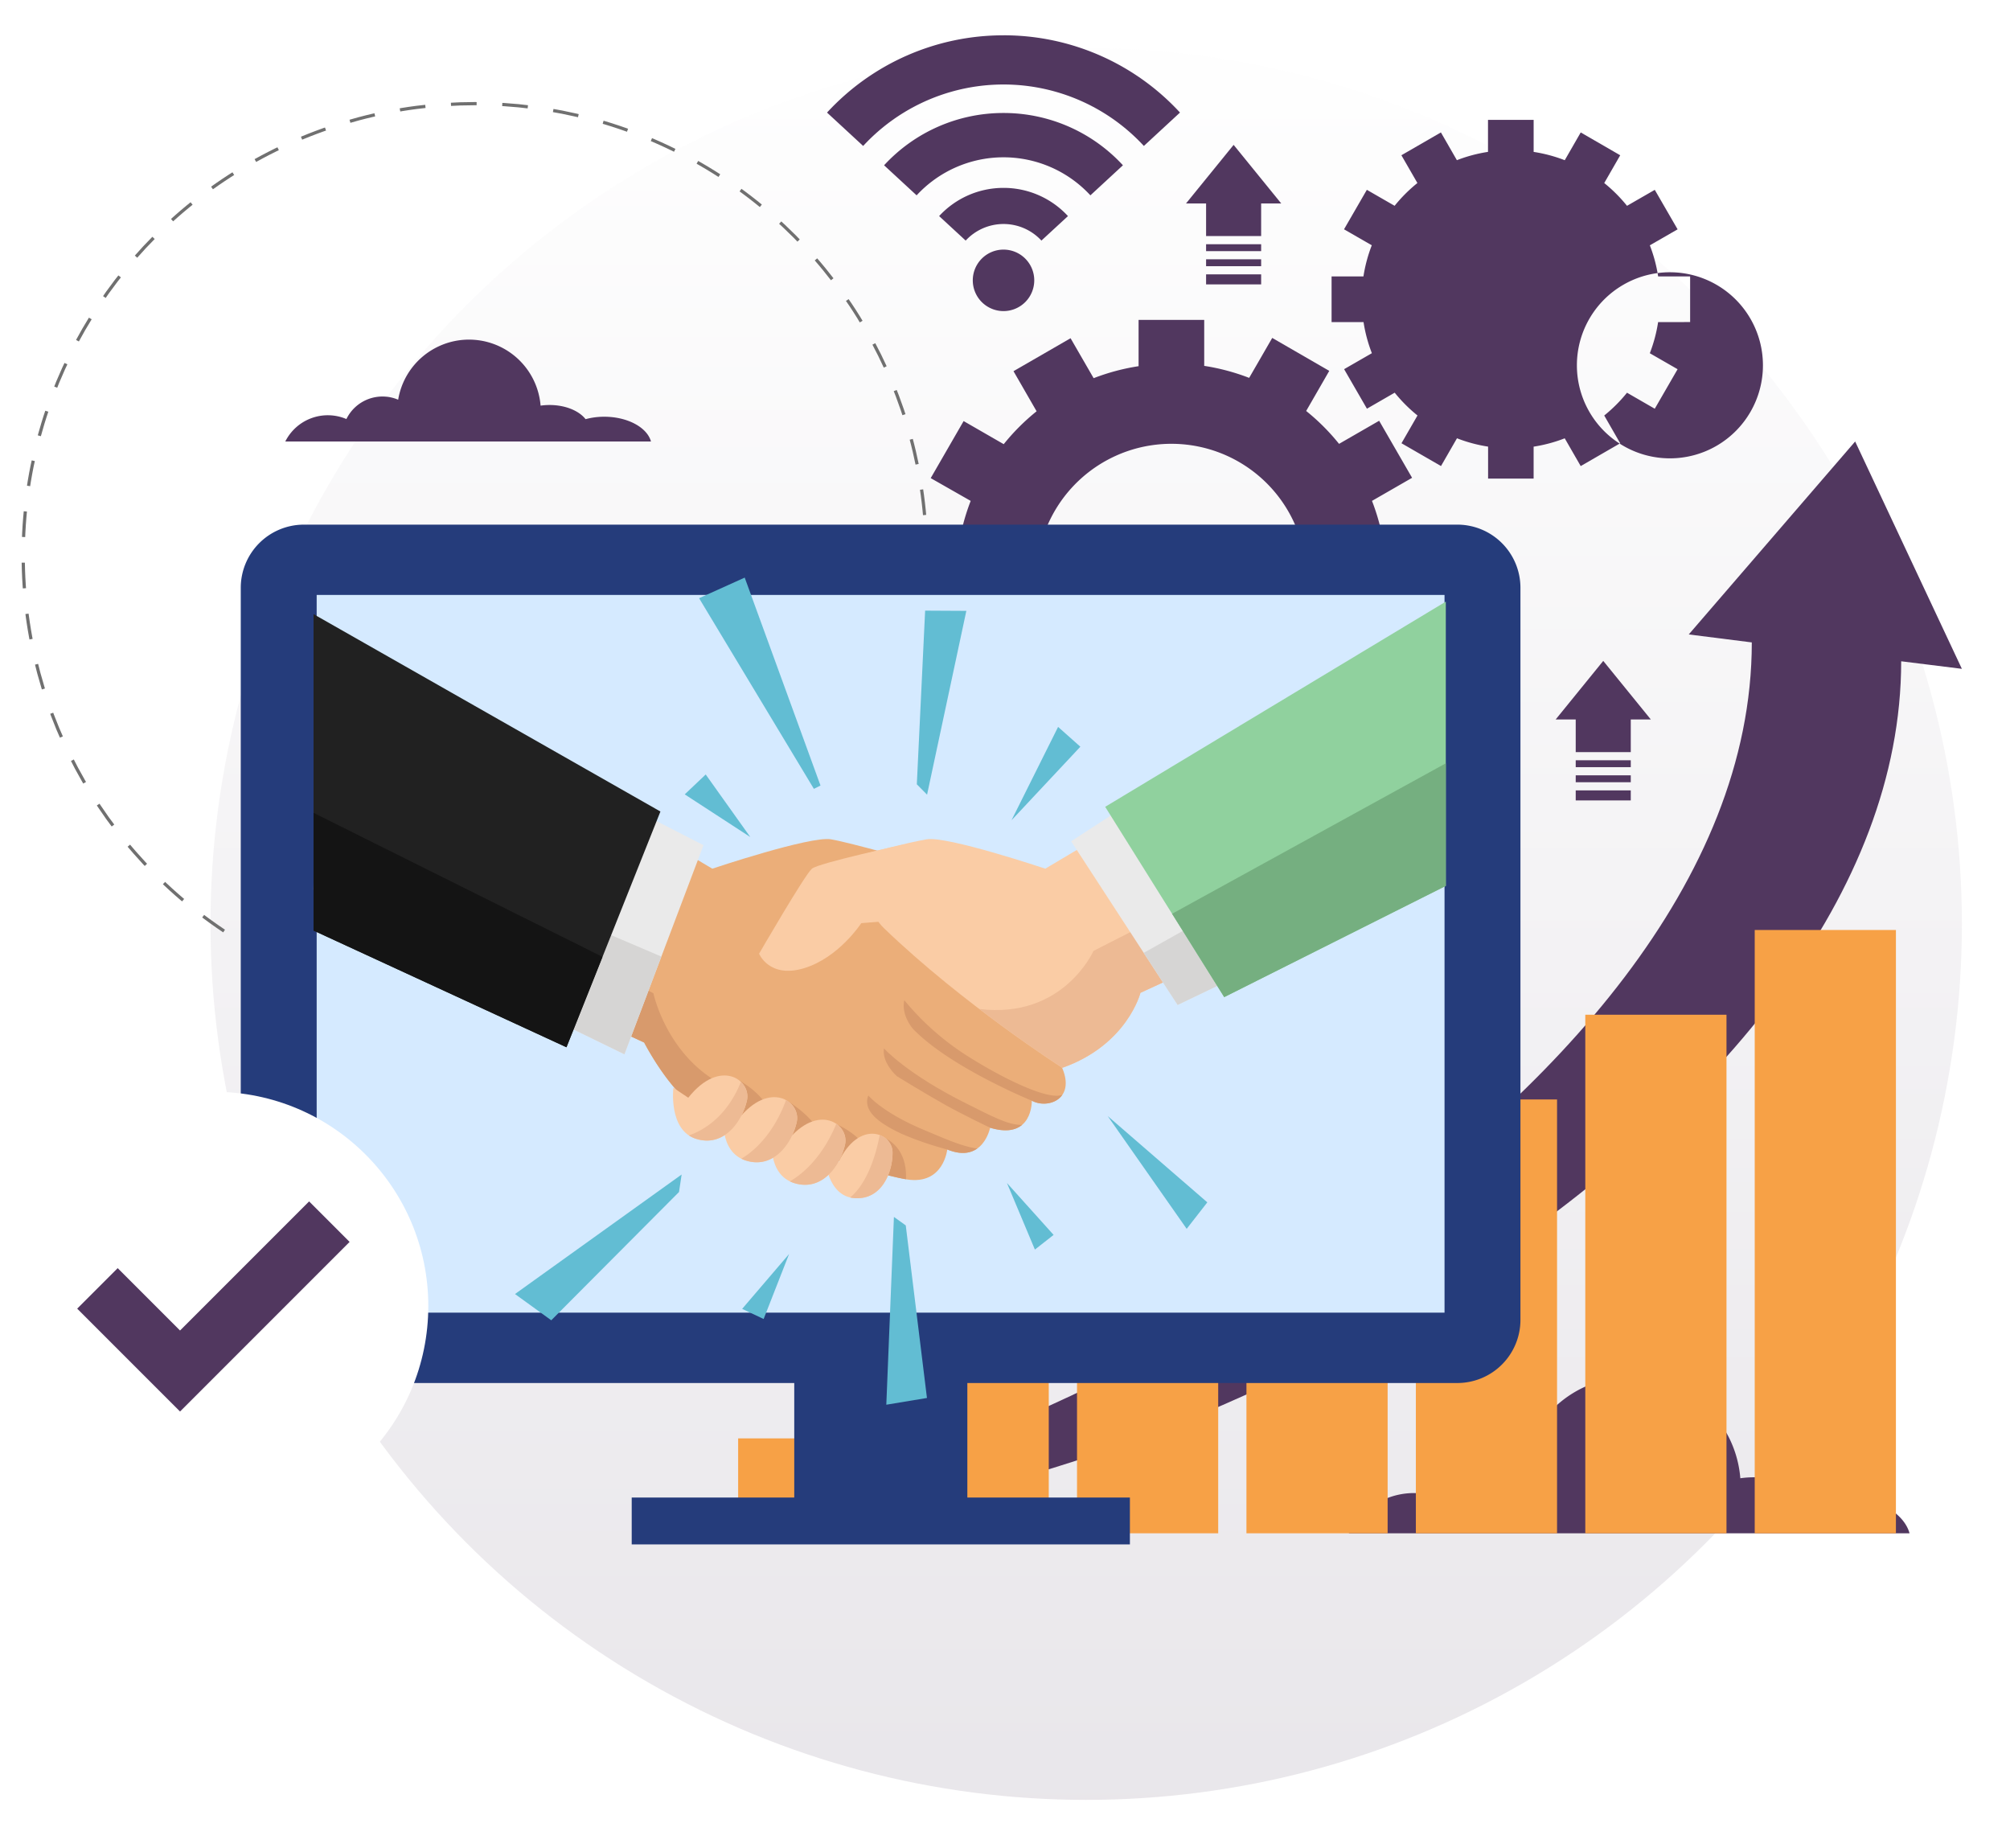 <svg xmlns="http://www.w3.org/2000/svg" xmlns:xlink="http://www.w3.org/1999/xlink" width="626.627" height="576" viewBox="0 0 626.627 576"><defs><style>.a{opacity:0.1;fill:url(#a);}.b,.d{fill:#51375f;}.b,.f,.g{fill-rule:evenodd;}.c,.u{fill:none;}.c{stroke:#707070;stroke-dasharray:8;}.e{fill:#f7a146;}.f{fill:#253c7b;}.g{fill:#d5eaff;}.h{fill:#ebae79;}.i{fill:#facca5;}.j{fill:#d89a6c;}.k{fill:#eaeaea;}.l{fill:#d6d5d4;}.m{fill:#edba94;}.n{fill:#212121;}.o{fill:#141414;}.p{fill:#90d19e;}.q{fill:#75af80;}.r{fill:#62bdd3;}.s{fill:#fff;}.t{stroke:none;}.v{filter:url(#b);}</style><linearGradient id="a" x1="0.5" x2="0.5" y2="1" gradientUnits="objectBoundingBox"><stop offset="0" stop-color="#fff"/><stop offset="1" stop-color="#240e36"/></linearGradient><filter id="b" x="50.627" y="0" width="576" height="576" filterUnits="userSpaceOnUse"><feOffset dy="3" input="SourceAlpha"/><feGaussianBlur stdDeviation="5" result="c"/><feFlood flood-opacity="0.2"/><feComposite operator="in" in2="c"/><feComposite in="SourceGraphic"/></filter></defs><g transform="translate(-1058.373 -252)"><g class="v" transform="matrix(1, 0, 0, 1, 1058.37, 252)"><circle class="a" cx="273" cy="273" r="273" transform="translate(65.63 12)"/></g><g transform="translate(-9711.229 -2808.09)"><g transform="translate(11027.434 3071.09)"><path class="b" d="M323.617,990.54a74.7,74.7,0,0,1,55.017,24.082l-11.261,10.407a59.558,59.558,0,0,0-87.513,0l-11.261-10.4a74.695,74.695,0,0,1,55.017-24.082Z" transform="translate(-268.6 -990.54)"/><path class="b" d="M371.05,1079.33a50.545,50.545,0,0,1,37.23,16.3l-10.143,9.368a36.873,36.873,0,0,0-54.175,0l-10.143-9.368A50.545,50.545,0,0,1,371.05,1079.33Z" transform="translate(-316.033 -1055.114)"/><path class="b" d="M416.81,1164.93a27.273,27.273,0,0,1,20.092,8.79l-8.275,7.636a16.069,16.069,0,0,0-23.613,0l-8.275-7.636a27.273,27.273,0,0,1,20.081-8.79Z" transform="translate(-361.792 -1117.369)"/><path class="b" d="M444.788,1235.47a9.581,9.581,0,1,1-9.578,9.579,9.581,9.581,0,0,1,9.578-9.579Z" transform="translate(-389.771 -1168.671)"/></g><g class="c" transform="translate(10776.337 3091.893)"><circle class="t" cx="141.287" cy="141.287" r="141.287"/><circle class="u" cx="141.287" cy="141.287" r="140.787"/></g><g transform="translate(10769.602 3097.458)"><path class="d" d="M871.024,983.109H696.21A22.714,22.714,0,0,1,725.4,972.384a19.194,19.194,0,0,1,24.764-9.239,34.334,34.334,0,0,1,68.108,2.812,29.884,29.884,0,0,1,4.271-.3c7.57,0,14.1,2.766,17.236,6.77a34.234,34.234,0,0,1,8.888-1.143C859.861,971.287,869.176,976.392,871.024,983.109Z" transform="translate(-275.715 -542.573)"/><path class="d" d="M158.938,1010.732h-114a14.824,14.824,0,0,1,19.049-6.995,12.512,12.512,0,0,1,16.138-6.023,22.387,22.387,0,0,1,44.4,1.848,19.469,19.469,0,0,1,2.785-.2c4.953,0,9.2,1.8,11.239,4.416a22.332,22.332,0,0,1,5.8-.762C151.657,1003.021,157.734,1006.351,158.938,1010.732Z" transform="translate(44.006 -910.497)"/><g transform="translate(229.364 100.235)"><path class="d" d="M482.742,240.483,449.471,169.62l-51.878,60.142,19.655,2.484c0,148.583-247.059,266.688-316.006,266.688l-.762,7.406c135.249,0,363.339-123.972,363.339-268.212Z" transform="translate(-100.48 -169.62)"/><rect class="e" width="44.015" height="29.579" transform="translate(0.758 310.722)"/><rect class="e" width="44.015" height="55.989" transform="translate(53.578 284.312)"/><rect class="e" width="44.015" height="83.679" transform="translate(106.401 256.622)"/><rect class="e" width="44.015" height="108.809" transform="translate(159.221 231.492)"/><rect class="e" width="44.015" height="135.218" transform="translate(212.039 205.083)"/><rect class="e" width="44.019" height="161.628" transform="translate(264.859 178.673)"/><rect class="e" width="44.019" height="188.038" transform="translate(317.679 152.263)"/></g><g transform="translate(484.985 168.625)"><rect class="d" width="17.163" height="2.153" transform="translate(6.252 35.664)"/><path class="d" d="M618.582,422.3h17.163V412.127H642L627.165,393.87,612.33,412.127h6.252Z" transform="translate(-612.33 -393.87)"/><rect class="d" width="17.163" height="3.128" transform="translate(6.252 40.361)"/><rect class="d" width="17.163" height="2.153" transform="translate(6.252 30.97)"/></g><g transform="translate(369.753 7.785)"><rect class="d" width="17.163" height="2.153" transform="translate(6.252 35.664)"/><path class="d" d="M618.582,422.3h17.163V412.127H642L627.165,393.87,612.33,412.127h6.252Z" transform="translate(-612.33 -393.87)"/><rect class="d" width="17.163" height="3.128" transform="translate(6.252 40.361)"/><rect class="d" width="17.163" height="2.153" transform="translate(6.252 30.97)"/></g><g transform="translate(284.444)"><path class="d" d="M656.555,458.95v-20.53H642.131a66.843,66.843,0,0,0-3.75-14.011l12.5-7.193-10.27-17.78-12.5,7.2a66.666,66.666,0,0,0-10.251-10.251l7.2-12.5-17.78-10.27-7.193,12.453a67.428,67.428,0,0,0-14.011-3.741V368H565.615v14.424a67.309,67.309,0,0,0-14.011,3.741l-7.193-12.453-17.79,10.27,7.2,12.5a67.09,67.09,0,0,0-10.251,10.251l-12.5-7.2-10.26,17.78,12.463,7.1a66.851,66.851,0,0,0-3.75,14.011H495.1V458.95h14.424a66.709,66.709,0,0,0,3.75,14.011l-12.453,7.193,10.261,17.78,12.5-7.193a67.983,67.983,0,0,0,10.251,10.251l-7.2,12.5,17.79,10.26,7.193-12.5a66.1,66.1,0,0,0,14.011,3.741v14.424h20.53V514.993a66.252,66.252,0,0,0,14-3.712l7.193,12.5,17.78-10.26-7.2-12.5a67.534,67.534,0,0,0,10.251-10.251l12.5,7.193,10.27-17.78-12.5-7.193a66.693,66.693,0,0,0,3.75-14.011ZM605.59,478.442a42.071,42.071,0,1,1,12.328-29.752,42.071,42.071,0,0,1-12.328,29.752Z" transform="translate(-495.1 -305.658)"/><path class="d" d="M742.778,366.185V351.962h-9.972a46.08,46.08,0,0,0-2.587-9.7l8.654-4.981-7.116-12.309-8.655,4.981a46.707,46.707,0,0,0-7.1-7.1l4.981-8.655-12.309-7.116-4.981,8.655a46.075,46.075,0,0,0-9.7-2.587V303.17H679.764v9.972a46.076,46.076,0,0,0-9.7,2.587l-4.981-8.654-12.318,7.116,4.991,8.655a46.779,46.779,0,0,0-7.106,7.1l-8.655-4.981-7.116,12.309,8.655,4.981a46.1,46.1,0,0,0-2.6,9.7H631v14.232h9.962a46.094,46.094,0,0,0,2.6,9.7l-8.655,4.981,7.116,12.318,8.655-4.991a46.842,46.842,0,0,0,7.106,7.106l-4.991,8.655,12.318,7.106,4.981-8.654a46.1,46.1,0,0,0,9.7,2.6v9.962h14.193v-9.953a46.093,46.093,0,0,0,9.7-2.6l4.981,8.655,12.309-7.106L716,395.312a46.783,46.783,0,0,0,7.1-7.106l8.655,4.991,7.116-12.318L730.21,375.9a46.063,46.063,0,0,0,2.587-9.7Zm-35.3,13.463a29,29,0,1,1,0,.029Z" transform="translate(-500.317 -303.17)"/></g><g transform="translate(75.059 126.153)"><g transform="translate(0)"><path class="f" d="M638.046,704.51H997.72a19.688,19.688,0,0,1,19.636,19.636V952.42a19.688,19.688,0,0,1-19.636,19.636H638.046A19.688,19.688,0,0,1,618.41,952.42V724.146a19.688,19.688,0,0,1,19.636-19.636Z" transform="translate(-618.41 -704.51)"/><path class="g" d="M601.18,664.86H952.795v223.7H601.18V664.86Z" transform="translate(-577.515 -642.946)"/><g transform="translate(121.879 265.281)"><path class="f" d="M1146.88,1605.377h53.962V1565.44H1146.88v39.937Z" transform="translate(-1096.206 -1565.44)"/><path class="f" d="M961.07,1696.32h155.313v14.607H961.07V1696.32Z" transform="translate(-961.07 -1658.36)"/></g></g><g transform="translate(22.688 16.509)"><path class="h" d="M5.675,527.32l124.071,73.721s30.577-10.256,36.985-9.154,27.463,7.139,27.463,7.139l-8.421,18.128,32.771,22.884s17.579,15.194,20.7,24.169-5.128,11.718-9.889,9.152c0,0,.367,12.451-13,8.423,0,0-2.2,11.352-13.365,6.776,0,0-1.1,11.167-12.633,9.335s-56.027-16.66-65-21.968-16.844-20.69-16.844-20.69L5.43,607.632Z" transform="translate(-5.43 -510.316)"/><path class="i" d="M972.469,663.109c20.263-7.143,24.352-23.375,24.352-23.375l94.656-43.573-.243-68.841L967.161,601.042s-30.577-10.256-36.983-9.154-18.675,4.395-18.675,4.395-2.849,15.4,5.369,23.313C941.529,643.335,972.469,663.109,972.469,663.109Z" transform="translate(-739.034 -510.316)"/><path class="i" d="M782.7,875s-27.219,5.859-29.415,7.69-16.477,26.5-16.477,26.5,3.174,7.811,14.035,4.516,17.82-14.037,17.82-14.037l24.046-1.952-.978-18.929Z" transform="translate(-597.906 -791.965)"/><path class="j" d="M1023.6,1160.921c-4.558,1.762-18.852-5.287-29.831-12.273a83.122,83.122,0,0,1-19.4-17.209s-1.284,3.842,2.562,8.786c11.536,12.085,37.166,22.519,37.166,22.519C1017.128,1164.382,1021.582,1163.852,1023.6,1160.921Z" transform="translate(-790.176 -999.702)"/><path class="j" d="M984.575,1234.285c-4.269.239-9.94-2.923-17.332-6.594-18.673-9.278-25.753-17.21-25.753-17.21-.724,4.516,4.024,8.666,4.024,8.666s9.764,5.981,15.256,9.033,13.792,7.018,13.792,7.018C979.6,1236.714,982.684,1235.893,984.575,1234.285Z" transform="translate(-763.652 -1063.73)"/><path class="j" d="M948.528,1304.125c-4.334-.412-10.56-3.229-16.54-5.722-13.182-5.493-17.454-10.8-17.454-10.8a5.163,5.163,0,0,0,.245,4.395c1.221,2.443,4.393,4.881,10.13,7.568a100.253,100.253,0,0,0,14.219,4.883C943.5,1306.237,946.5,1305.583,948.528,1304.125Z" transform="translate(-741.577 -1126.203)"/><path class="j" d="M136.773,922.345c-20.751-8.056-25.389-30.271-25.389-30.271L5.5,838.67,5.43,859.85l103.077,47.6s7.874,15.384,16.844,20.69a89.222,89.222,0,0,0,10.93,4.873l1.949-1.14Z" transform="translate(-5.43 -762.535)"/><path class="k" d="M440.025,825.44l19.041,9.766-24.655,65.179-19.041-9.278Z" transform="translate(-337.496 -751.802)"/><path class="j" d="M669.779,1277.47l-4.516,5.734c-2.319-6.837-10.74-10.131-10.74-10.131l-4.395,4.518c-1.709-6.469-10.742-11.718-10.742-11.718l-5.248,3.9c-2.44-7.077-11.352-11.109-11.352-11.109-4.273,4.032-14.4,2.078-14.4,2.078a26.408,26.408,0,0,0-2.684,2.688,28.058,28.058,0,0,0,5.918,4.938c8.911,5.272,52.863,19.942,64.763,21.928C676.871,1280.027,669.779,1277.47,669.779,1277.47Z" transform="translate(-491.696 -1102.768)"/><path class="i" d="M678.193,1295.588s-1.8,11.986,7,14.651,14.373-5.736,15.754-12.06-8.385-13.283-18.3-.794Z" transform="translate(-550.298 -1128.509)"/><path class="i" d="M595.608,1258.7s-1.622,13.308,7.179,15.974,14.373-5.736,15.763-12.058-8.385-13.294-18.3-.8Z" transform="translate(-483.425 -1099.698)"/><path class="i" d="M757.435,1332.536s-1.8,11.986,7,14.653,14.375-5.738,15.763-12.06-8.387-13.283-18.3-.8Z" transform="translate(-614.492 -1158.442)"/><path class="i" d="M844.77,1357.913s.676,12.037,9.262,12.618,11.91-8.256,11.84-14.316-10.446-10.358-16.863,3.122Z" transform="translate(-685.363 -1177.11)"/><path class="l" d="M427.212,1017.6l-1.44,1.472-10.4,27.7,19.041,9.278,11.524-30.463Z" transform="translate(-337.496 -907.467)"/><path class="m" d="M1243.053,757.23l-109.2,55.689s-9.4,21.33-35.6,18.1c14.483,11.046,25.894,18.339,25.894,18.339,20.263-7.143,24.352-23.375,24.352-23.375l94.656-43.573Z" transform="translate(-890.701 -696.562)"/><path class="k" d="M1262.844,822.87,1248.93,831.9l33.2,51.02,14.77-7.08Z" transform="translate(-1012.748 -749.72)"/><path class="m" d="M895.507,1352.65c-.965,5.162-3.457,14.624-9.207,19.461a8.6,8.6,0,0,0,1.375.209c8.59.581,11.91-8.256,11.84-14.316A5.885,5.885,0,0,0,895.507,1352.65Z" transform="translate(-719.005 -1178.899)"/><path class="m" d="M801.829,1334.23c-1.74,4.277-6.169,13.1-14.459,17.93a9.759,9.759,0,0,0,1.438.57c8.8,2.659,14.375-5.738,15.763-12.06A6.293,6.293,0,0,0,801.829,1334.23Z" transform="translate(-638.864 -1163.978)"/><path class="m" d="M721.613,1295.31c-1.574,4.368-5.644,13.247-13.923,18.272a9.635,9.635,0,0,0,1.519.6c8.8,2.659,14.373-5.736,15.754-12.06A6.334,6.334,0,0,0,721.613,1295.31Z" transform="translate(-574.317 -1132.449)"/><path class="m" d="M637.865,1265.27c-1.985,5.086-6.548,13.232-16.185,16.713a8.768,8.768,0,0,0,2.323,1.09c8.8,2.659,14.373-5.736,15.763-12.058A6.183,6.183,0,0,0,637.865,1265.27Z" transform="translate(-504.642 -1108.115)"/><path class="n" d="M113.491,559.189,84.2,632.667,5.35,596.294V497.67Z" transform="translate(-5.348 -486.282)"/><path class="o" d="M95.433,868.67,5.35,823.79v36.687L84.2,896.85Z" transform="translate(-5.348 -750.465)"/><path class="l" d="M1368.08,1019.358l10.569,16.24,14.77-7.08-11.046-17.178Z" transform="translate(-1109.268 -902.396)"/><path class="p" d="M1304.84,541.078l37.107,59.32,69.084-34.666V477.12Z" transform="translate(-1058.039 -469.635)"/><path class="q" d="M1430.885,815.36l69.084-34.666V742.48l-85.339,46.9Z" transform="translate(-1146.977 -684.598)"/><path class="r" d="M947.922,1486.92l-2.372,58.533,12.673-2.1-6.607-53.787Z" transform="translate(-766.985 -1287.654)"/><path class="r" d="M1151.07,711.834l14.521-29.094,6.942,6.174Z" transform="translate(-933.472 -636.204)"/><path class="r" d="M635.084,780.33,614.65,767.035l6.539-6.2Z" transform="translate(-498.929 -699.471)"/><path class="r" d="M723.517,1547.8l-7.933,20.257-6.7-3.158Z" transform="translate(-575.263 -1336.971)"/><path class="r" d="M1143.58,1431.26l14.544,16.176-5.831,4.575Z" transform="translate(-927.405 -1242.564)"/><path class="r" d="M387.979,1417.33l-51.949,37.251,11.306,8.182,39.83-39.986Z" transform="translate(-273.225 -1231.28)"/><path class="r" d="M998.834,549.28l12.244-57.29-12.848-.07-2.591,54.129Z" transform="translate(-807.562 -481.624)"/><path class="r" d="M676.063,502.52l-23.628-64.81-14.225,6.423L674,503.554Z" transform="translate(-518.015 -437.71)"/><path class="r" d="M1309.02,1321.47l24.612,35.137,6.431-8.256Z" transform="translate(-1061.424 -1153.626)"/></g></g><g transform="translate(0 302.932)"><circle class="s" cx="66.762" cy="66.762" r="66.762"/><path class="b" d="M1025.47,192.2l12.625-12.625,19.437,19.435,40.238-40.241,12.625,12.627-40.238,40.238-12.625,12.627h0L1044.9,211.636,1025.47,192.2Z" transform="translate(-1001.404 -124.613)"/></g></g></g></g></svg>